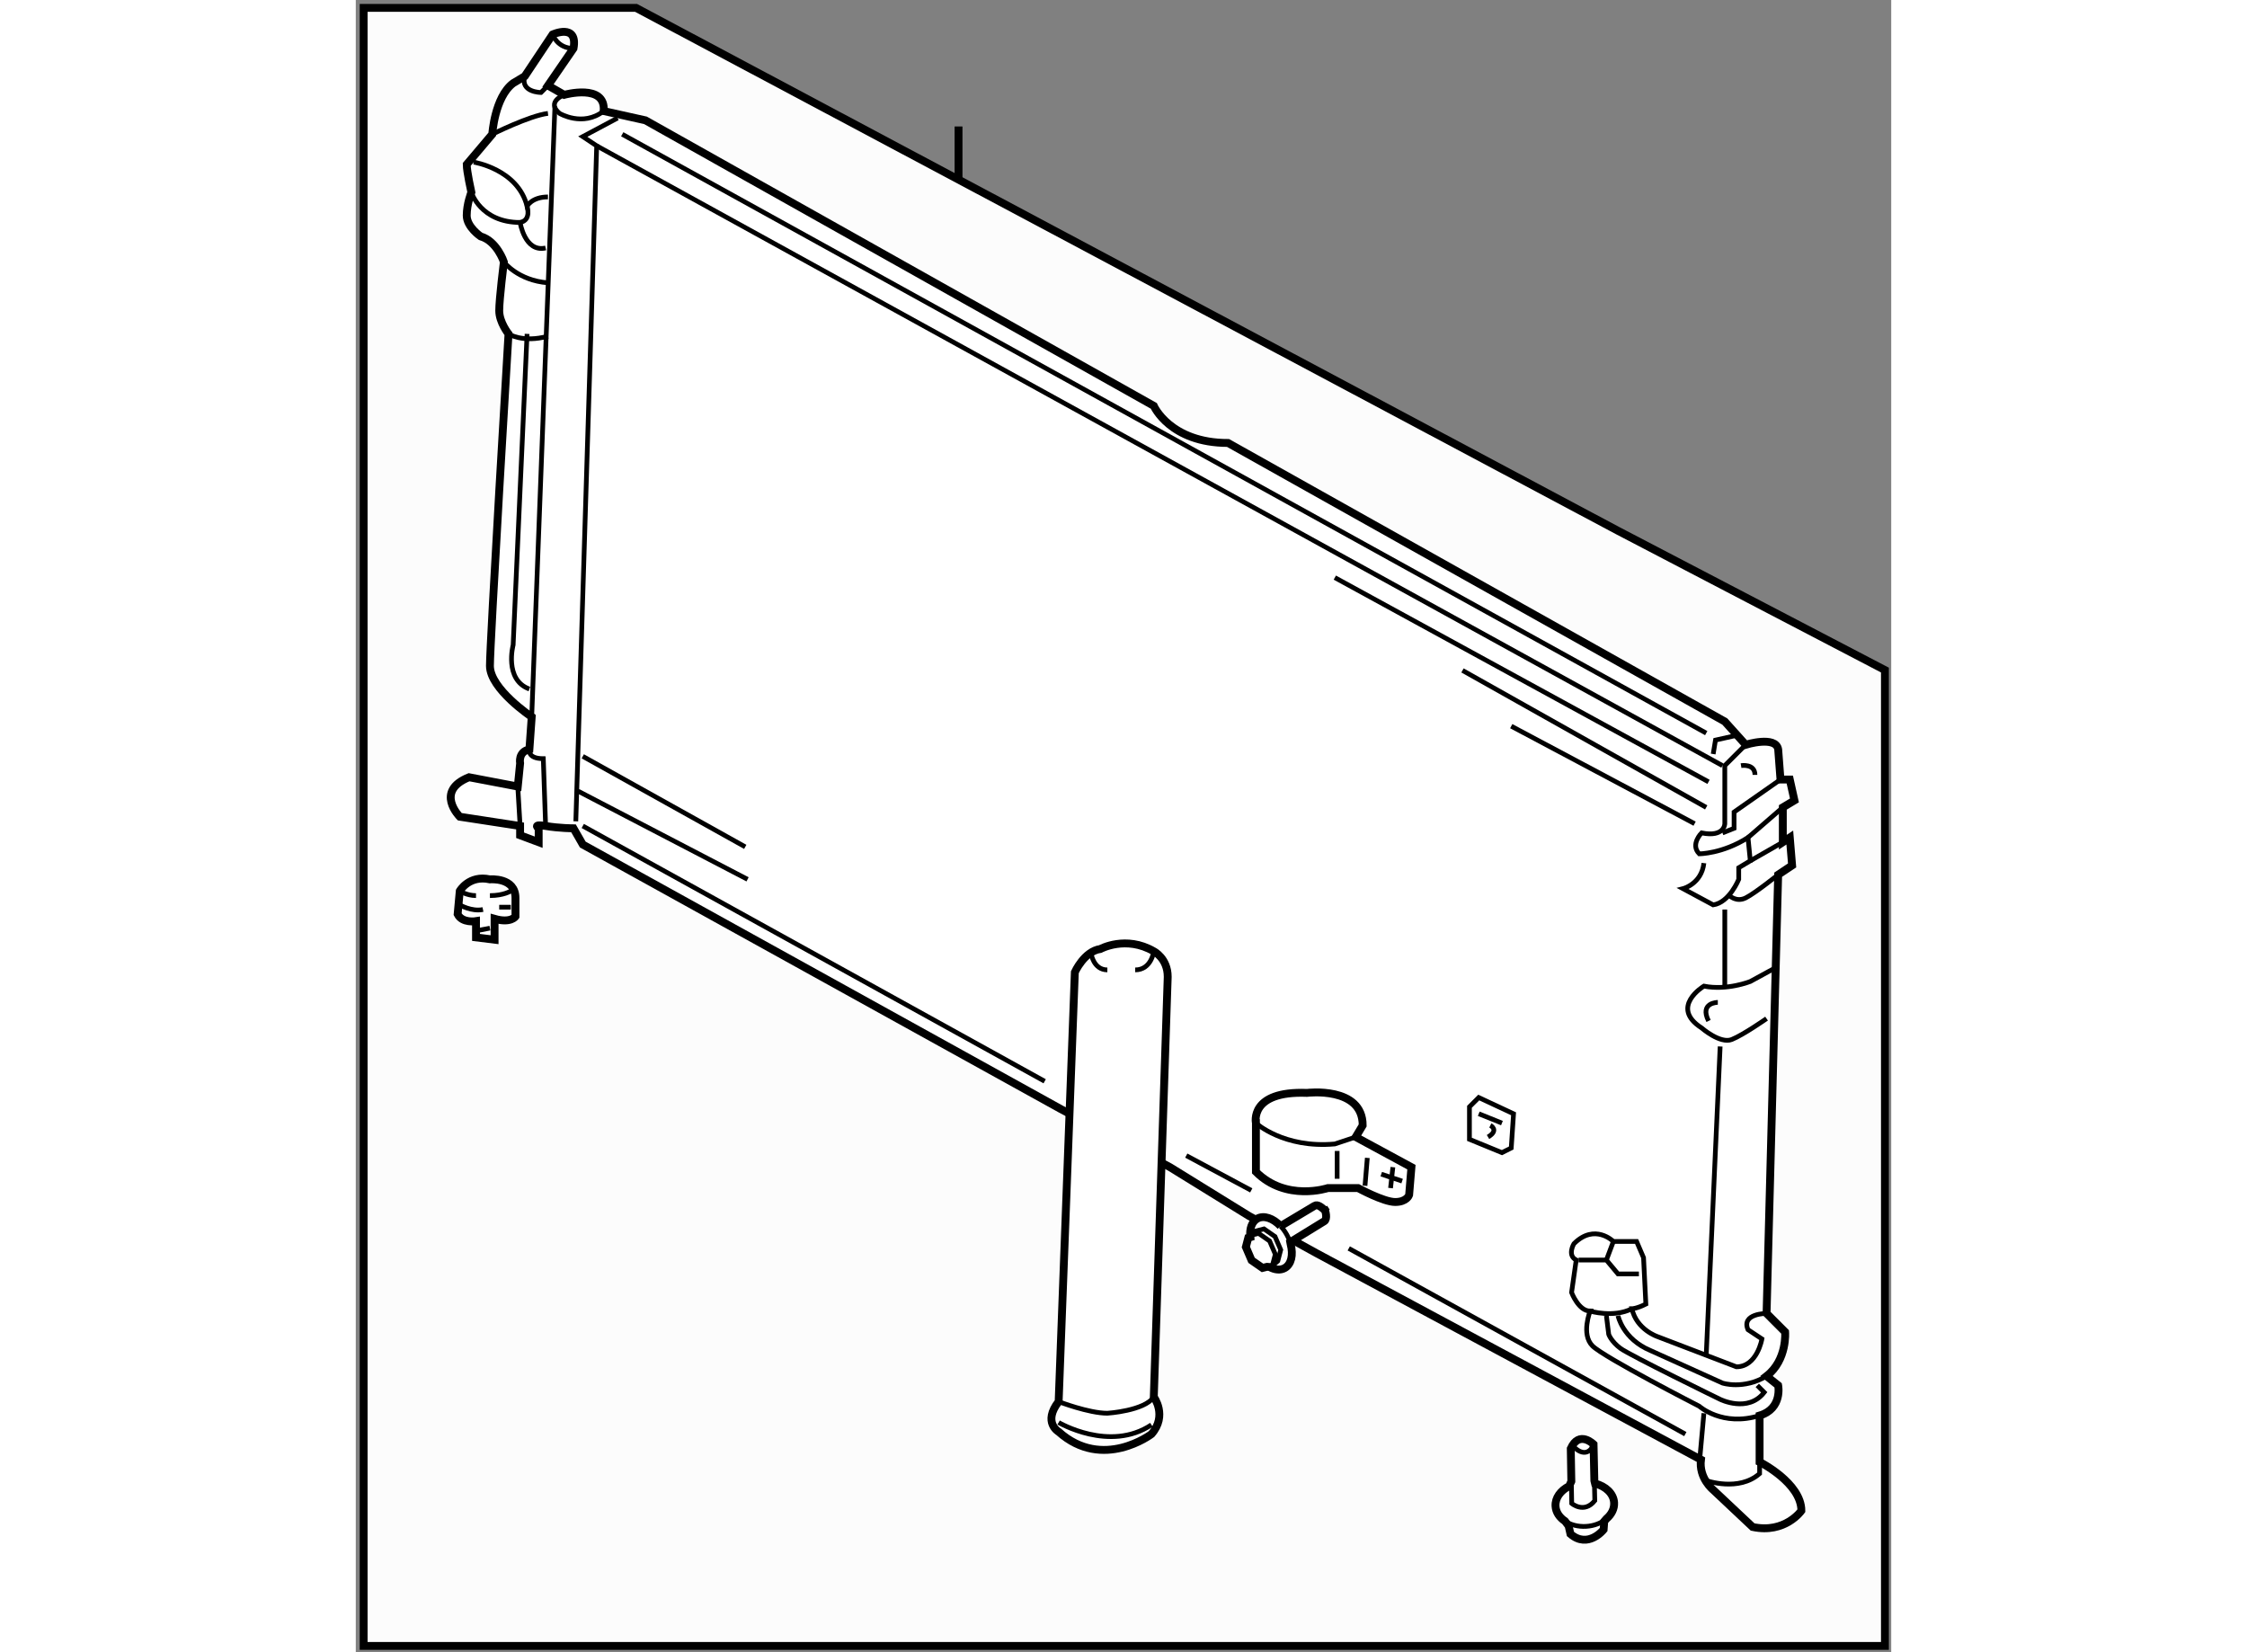 <?xml version="1.0" encoding="utf-8"?>
<!-- Generator: Adobe Illustrator 15.1.0, SVG Export Plug-In . SVG Version: 6.00 Build 0)  -->
<!DOCTYPE svg PUBLIC "-//W3C//DTD SVG 1.1//EN" "http://www.w3.org/Graphics/SVG/1.1/DTD/svg11.dtd">
<svg version="1.1" xmlns="http://www.w3.org/2000/svg" xmlns:xlink="http://www.w3.org/1999/xlink" x="0px" y="0px" width="244.8px"
	 height="180px" viewBox="11.743 69.728 97.541 104.958" enable-background="new 0 0 244.8 180" xml:space="preserve">
	
<rect x="11.743" y="69.728" width="97.541" height="104.958" fill="#808080" stroke="none"/>
	
<g><polygon fill="#FCFCFC" stroke="#000000" stroke-width="0.5" points="108.884,112.294 108.884,174.286 12.243,174.286 
			12.243,70.228 29.547,70.228 91.909,103.438 		"></polygon><line fill="none" stroke="#000000" stroke-width="0.5" x1="50.034" y1="77.762" x2="50.034" y2="81.083"></line></g><g><path fill="#FFFFFF" stroke="#000000" stroke-width="0.5" d="M56.539,140.187l-30.375-16.809l-0.59-1.031c0,0-0.885,0-1.77-0.148
			c-0.884-0.146-0.442,0.148-0.442,0.148v0.883l-1.18-0.441v-0.59l-3.833-0.588c0,0-1.623-1.623,0.59-2.508l3.096,0.59l0.148-1.475
			c0,0-0.147-0.736,0.59-0.885l0.147-2.064c0,0-2.654-1.77-2.654-3.244s1.18-21.086,1.18-21.086s-0.59-0.736-0.59-1.475
			s0.295-3.098,0.295-3.098s-0.442-1.326-1.475-1.621c0,0-0.885-0.59-0.885-1.328c0-0.736,0.295-1.473,0.295-1.473
			s-0.295-1.328-0.295-1.77l1.623-1.918c0,0,0.147-2.357,1.327-3.244l0.737-0.441l1.769-2.654c0,0,1.622-0.736,1.328,0.885
			l-1.622,2.359l1.032,0.59c0,0,2.654-0.738,2.507,1.031l2.654,0.59l32.292,18.139c0,0,1.032,2.357,4.718,2.357l31.556,17.695
			l1.327,1.475c0,0,1.917-0.592,2.064,0.295l0.146,1.916h0.591l0.295,1.326l-0.738,0.443v2.211l0.443-0.295l0.147,1.77l-0.885,0.59
			l-0.737,27.869l1.179,1.18c0,0,0.147,1.77-1.179,2.803l0.737,0.59c0,0,0.295,1.475-1.18,1.916v2.949c0,0,2.654,1.328,2.654,3.098
			c0,0-1.032,1.475-3.097,1.031l-2.507-2.359c0,0-0.924-0.736-0.776-1.918l-24.439-13.123l-4.276-2.359l-5.013-3.096L56.539,140.187
			z"></path><path fill="none" stroke="#000000" stroke-width="0.3" d="M23.952,75.161l-0.442,0.443c0,0-1.328-0.002-1.032-1.033l0.295-0.443"></path><path fill="none" stroke="#000000" stroke-width="0.3" d="M24.984,75.751c0,0-1.18,0.441-0.295,1.18c0,0,1.475,0.885,2.802-0.148"></path><line fill="none" stroke="#000000" stroke-width="0.3" x1="24.394" y1="76.487" x2="22.919" y2="115.269"></line><path fill="none" stroke="#000000" stroke-width="0.3" d="M21.445,90.938c0,0,0.885,0.59,2.507,0.148"></path><path fill="none" stroke="#000000" stroke-width="0.3" d="M21.15,86.366c0,0,0.885,1.18,2.802,1.328"></path><path fill="none" stroke="#000000" stroke-width="0.3" d="M19.085,81.944c0,0,0.59,1.916,3.097,1.916c0,0,0.295,1.918,1.622,1.621
			"></path><path fill="none" stroke="#000000" stroke-width="0.3" d="M19.233,80.028c0,0,2.802,0.441,3.392,2.801c0,0,0.295-0.59,1.327-0.59"></path><path fill="none" stroke="#000000" stroke-width="0.3" d="M22.625,82.829c0,0,0.295,0.883-0.442,1.031"></path><path fill="none" stroke="#000000" stroke-width="0.3" d="M20.413,78.257c0,0,2.359-1.18,3.539-1.326"></path><path fill="none" stroke="#000000" stroke-width="0.3" d="M24.246,71.917c0,0,0.294,0.885,1.328,0.885"></path><path fill="none" stroke="#000000" stroke-width="0.3" d="M22.625,90.938l-0.885,19.76c0,0-0.59,2.211,1.032,2.801"></path><polyline fill="none" stroke="#000000" stroke-width="0.3" points="28.375,77.226 26.164,78.405 27.048,78.993 25.721,121.903 		
			"></polyline><path fill="none" stroke="#000000" stroke-width="0.3" d="M22.772,117.333c0,0-0.147,0.59,0.884,0.59l0.147,4.275"></path><line fill="none" stroke="#000000" stroke-width="0.3" x1="22.034" y1="119.692" x2="22.182" y2="122.198"></line><line fill="none" stroke="#000000" stroke-width="0.3" x1="27.048" y1="78.993" x2="98.563" y2="118.364"></line><path fill="none" stroke="#000000" stroke-width="0.3" d="M100.038,117.038l-1.327,1.326v3.688c0,0,0,0.883-1.475,0.588
			c0,0-0.737,0.738-0.146,1.328c0,0,1.474,0,3.095-1.033l0.147,1.477l-0.736,0.441v0.738c0,0-0.59,1.473-1.622,1.621l-1.918-1.031
			c0,0,1.18-0.297,1.328-1.623"></path><polyline fill="none" stroke="#000000" stroke-width="0.3" points="99.448,116.446 98.12,116.743 97.974,117.628 		"></polyline><line fill="none" stroke="#000000" stroke-width="0.3" x1="97.531" y1="116.3" x2="28.67" y2="78.257"></line><path fill="none" stroke="#000000" stroke-width="0.3" d="M99.006,126.622c0,0,0.441,0.441,1.032,0.146
			c0.59-0.293,2.064-1.475,2.064-1.475"></path><line fill="none" stroke="#000000" stroke-width="0.3" x1="100.332" y1="124.411" x2="102.396" y2="123.229"></line><line fill="none" stroke="#000000" stroke-width="0.3" x1="100.185" y1="122.935" x2="102.396" y2="121.019"></line><polyline fill="none" stroke="#000000" stroke-width="0.3" points="98.563,122.64 99.301,122.347 99.301,121.313 102.249,119.249 
					"></polyline><path fill="none" stroke="#000000" stroke-width="0.3" d="M99.743,118.364c0,0,0.885-0.146,0.885,0.59"></path><path fill="none" stroke="#000000" stroke-width="0.3" d="M101.955,131.192l-1.623,0.885c0,0-1.474,0.592-2.948,0.295
			c0,0-2.212,1.328-0.147,2.656c0,0,1.179,1.029,1.916,0.736c0.738-0.295,2.212-1.328,2.212-1.328"></path><path fill="none" stroke="#000000" stroke-width="0.3" d="M98.268,133.405c0,0-1.178,0-0.589,1.18"></path><line fill="none" stroke="#000000" stroke-width="0.3" x1="98.711" y1="127.507" x2="98.711" y2="132.372"></line><line fill="none" stroke="#000000" stroke-width="0.3" x1="98.416" y1="136.206" x2="97.531" y2="155.817"></line><path fill="none" stroke="#000000" stroke-width="0.3" d="M101.365,153.163c0,0-1.622,0-1.181,1.033l0.886,0.588
			c0,0-0.295,1.771-1.622,1.771l-5.014-1.918c0,0-1.327-0.441-1.623-1.77c0,0,0.296,0,0.886-0.295l-0.147-2.949l-0.442-1.031h-1.475
			c0,0-1.18-1.18-2.507,0.146c0,0-0.441,0.736,0.147,1.033l-0.295,2.064c0,0,0.442,1.18,1.18,1.18c0,0-0.59,1.475,0.147,2.211
			s6.784,3.834,6.784,3.834s1.474,1.328,3.833,0.59"></path><polyline fill="none" stroke="#000000" stroke-width="0.3" points="89.421,149.772 91.19,149.772 91.928,150.657 93.255,150.657 
					"></polyline><line fill="none" stroke="#000000" stroke-width="0.3" x1="91.19" y1="149.772" x2="91.633" y2="148.593"></line><path fill="none" stroke="#000000" stroke-width="0.3" d="M90.158,153.017c0,0,1.475,0.441,2.653-0.148"></path><path fill="none" stroke="#000000" stroke-width="0.3" d="M91.928,153.312c0,0,0.295,1.473,2.064,2.211l4.571,2.064
			c0,0,1.327,0.441,2.802-0.441"></path><path fill="none" stroke="#000000" stroke-width="0.3" d="M91.19,153.312l0.147,1.18c0,0,0.147,0.441,0.737,0.885
			c0.59,0.441,6.341,3.244,6.341,3.244s1.769,0.885,2.801-0.443l-0.441-0.441"></path><line fill="none" stroke="#000000" stroke-width="0.3" x1="97.384" y1="159.505" x2="97.09" y2="162.747"></line><path fill="none" stroke="#000000" stroke-width="0.3" d="M97.531,163.78c0,0,2.064,0.736,3.392-0.441v-0.738"></path><line fill="none" stroke="#000000" stroke-width="0.3" x1="73.938" y1="106.421" x2="97.679" y2="119.397"></line><line fill="none" stroke="#000000" stroke-width="0.3" x1="82.048" y1="112.317" x2="97.531" y2="121.019"></line><line fill="none" stroke="#000000" stroke-width="0.3" x1="85.145" y1="115.858" x2="96.794" y2="122.052"></line><line fill="none" stroke="#000000" stroke-width="0.3" x1="26.163" y1="122.198" x2="55.506" y2="138.417"></line><line fill="none" stroke="#000000" stroke-width="0.3" x1="64.501" y1="143.138" x2="68.629" y2="145.349"></line><line fill="none" stroke="#000000" stroke-width="0.3" x1="74.823" y1="149.034" x2="96.204" y2="160.831"></line><line fill="none" stroke="#000000" stroke-width="0.3" x1="25.868" y1="119.987" x2="36.632" y2="125.589"></line><line fill="none" stroke="#000000" stroke-width="0.3" x1="26.163" y1="117.774" x2="36.485" y2="123.526"></line><polygon fill="none" stroke="#000000" stroke-width="0.3" points="83.081,139.45 85.292,140.481 85.145,142.655 84.555,142.95 
			82.49,142.104 82.49,140.04 		"></polygon><line fill="none" stroke="#000000" stroke-width="0.3" x1="83.081" y1="140.481" x2="84.555" y2="141.073"></line><path fill="none" stroke="#000000" stroke-width="0.3" d="M83.817,141.22c0,0,0.59,0.295-0.147,0.738"></path></g><g><path fill="#FFFFFF" stroke="#000000" stroke-width="0.5" d="M68.571,148.321c-0.061-0.527,0.089-0.982,0.441-1.178
			c0.422-0.234,1.012-0.024,1.481,0.476l-0.015,0.009l2.169-1.297c0.201-0.129,0.469,0.096,0.757,0.377l-0.162-0.246
			c0.128,0.197,0.232,0.713,0.032,0.842l-2.167,1.332l0.027,0.146c0.174,0.66,0.041,1.268-0.379,1.501
			c-0.275,0.154-0.622,0.115-0.962-0.066l-0.16-0.014l-0.287,0.072l-0.697-0.484l-0.362-0.846l0.153-0.584L68.571,148.321z"></path><polyline fill="none" stroke="#000000" stroke-width="0.3" points="68.441,148.36 68.474,148.237 69.097,148.079 69.795,148.563 
			70.158,149.407 69.973,150.116 69.635,150.202 		"></polyline><polyline fill="none" stroke="#000000" stroke-width="0.3" points="68.591,148.196 68.815,147.954 69.44,147.796 70.139,148.282 
			70.502,149.124 70.316,149.833 69.994,150.126 		"></polyline><path fill="none" stroke="#000000" stroke-width="0.3" d="M70.493,147.619c0.144,0.153,0.276,0.333,0.389,0.536
			c0.115,0.207,0.199,0.419,0.253,0.626"></path></g><g><path fill="#FFFFFF" stroke="#000000" stroke-width="0.5" d="M90.425,163.791l-0.051-2.315c0,0-0.911-0.91-1.447,0.271
			l0.036,2.086l-0.139,0.305c-0.545,0.273-0.895,0.746-0.866,1.266c0.021,0.385,0.25,0.722,0.602,0.955l0.229,0.297l0.118,0.52
			c1.123,0.965,2.107-0.279,2.107-0.279l0.039-0.527l0.139-0.161c0.322-0.272,0.51-0.634,0.488-1.021
			c-0.033-0.576-0.53-1.045-1.211-1.219L90.425,163.791z"></path><path fill="none" stroke="#000000" stroke-width="0.3" d="M88.56,166.358c0.352,0.233,0.826,0.363,1.34,0.334
			c0.514-0.03,0.971-0.213,1.293-0.485"></path><path fill="none" stroke="#000000" stroke-width="0.3" d="M88.963,163.833l0.024,1.402c0,0,0.786,0.672,1.466-0.176l-0.028-1.269"></path><path fill="none" stroke="#000000" stroke-width="0.3" d="M89.129,161.649c0,0,0.709,0.787,1.193-0.025"></path></g>



	
<g><path fill="#FFFFFF" stroke="#000000" stroke-width="0.5" d="M18.349,126.327c0,0,0.59-1.031,1.917-0.736
			c0,0,1.622-0.148,1.622,1.178v1.18c0,0-0.295,0.443-1.327,0.148v1.326l-1.18-0.146v-1.031c0,0-0.873,0.146-1.167-0.443
			L18.349,126.327z"></path><path fill="none" stroke="#000000" stroke-width="0.3" d="M21.592,126.327c0,0-0.442,0.295-1.327,0.295"></path><path fill="none" stroke="#000000" stroke-width="0.3" d="M18.349,126.327c0,0,0.442,0.295,1.032,0.295"></path><line fill="none" stroke="#000000" stroke-width="0.3" x1="21.592" y1="127.358" x2="20.855" y2="127.358"></line><path fill="none" stroke="#000000" stroke-width="0.3" d="M18.349,127.212c0,0,0.737,0.441,1.474,0.295"></path><line fill="none" stroke="#000000" stroke-width="0.3" x1="20.265" y1="128.687" x2="19.528" y2="128.833"></line></g>



	
<g><path fill="#FFFFFF" stroke="#000000" stroke-width="0.5" d="M57.423,131.487c0,0,0.59-1.326,1.623-1.475
			c0,0,1.623-0.885,3.392,0.148c0,0,0.885,0.443,0.885,1.621l-0.885,26.689c0,0,0.885,1.18-0.147,2.359c0,0-3.097,2.359-5.897-0.146
			c0,0-1.033-0.592,0-1.918L57.423,131.487z"></path><path fill="none" stroke="#000000" stroke-width="0.3" d="M58.457,130.308c0,0,0.147,1.033,1.031,1.033"></path><path fill="none" stroke="#000000" stroke-width="0.3" d="M62.437,130.161c0,0-0.147,1.18-1.18,1.18"></path><path fill="none" stroke="#000000" stroke-width="0.3" d="M56.392,158.767c0,0,1.916,0.738,3.095,0.738c0,0,2.36-0.148,2.95-1.033
			"></path><path fill="none" stroke="#000000" stroke-width="0.3" d="M56.392,160.093c0,0,3.243,1.918,5.897,0.148"></path></g>



	
<g><path fill="#FFFFFF" stroke="#000000" stroke-width="0.5" d="M68.925,141.073c0,0-0.443-2.064,3.244-1.918
			c0,0,3.539-0.441,3.539,2.064l-0.442,0.738l3.539,1.916l-0.147,1.77c0,0-0.148,0.443-0.885,0.443
			c-0.738,0-2.359-0.885-2.359-0.885h-1.917c0,0-2.655,0.885-4.571-1.033V141.073z"></path><path fill="none" stroke="#000000" stroke-width="0.3" d="M68.925,141.073c0,0,1.77,1.621,5.014,1.326l1.327-0.441"></path><line fill="none" stroke="#000000" stroke-width="0.3" x1="74.086" y1="142.843" x2="74.086" y2="144.61"></line><line fill="none" stroke="#000000" stroke-width="0.3" x1="76.002" y1="143.284" x2="75.855" y2="145.054"></line><line fill="none" stroke="#000000" stroke-width="0.3" x1="77.625" y1="143.874" x2="77.478" y2="145.202"></line><line fill="none" stroke="#000000" stroke-width="0.3" x1="76.887" y1="144.317" x2="78.214" y2="144.759"></line></g>


</svg>